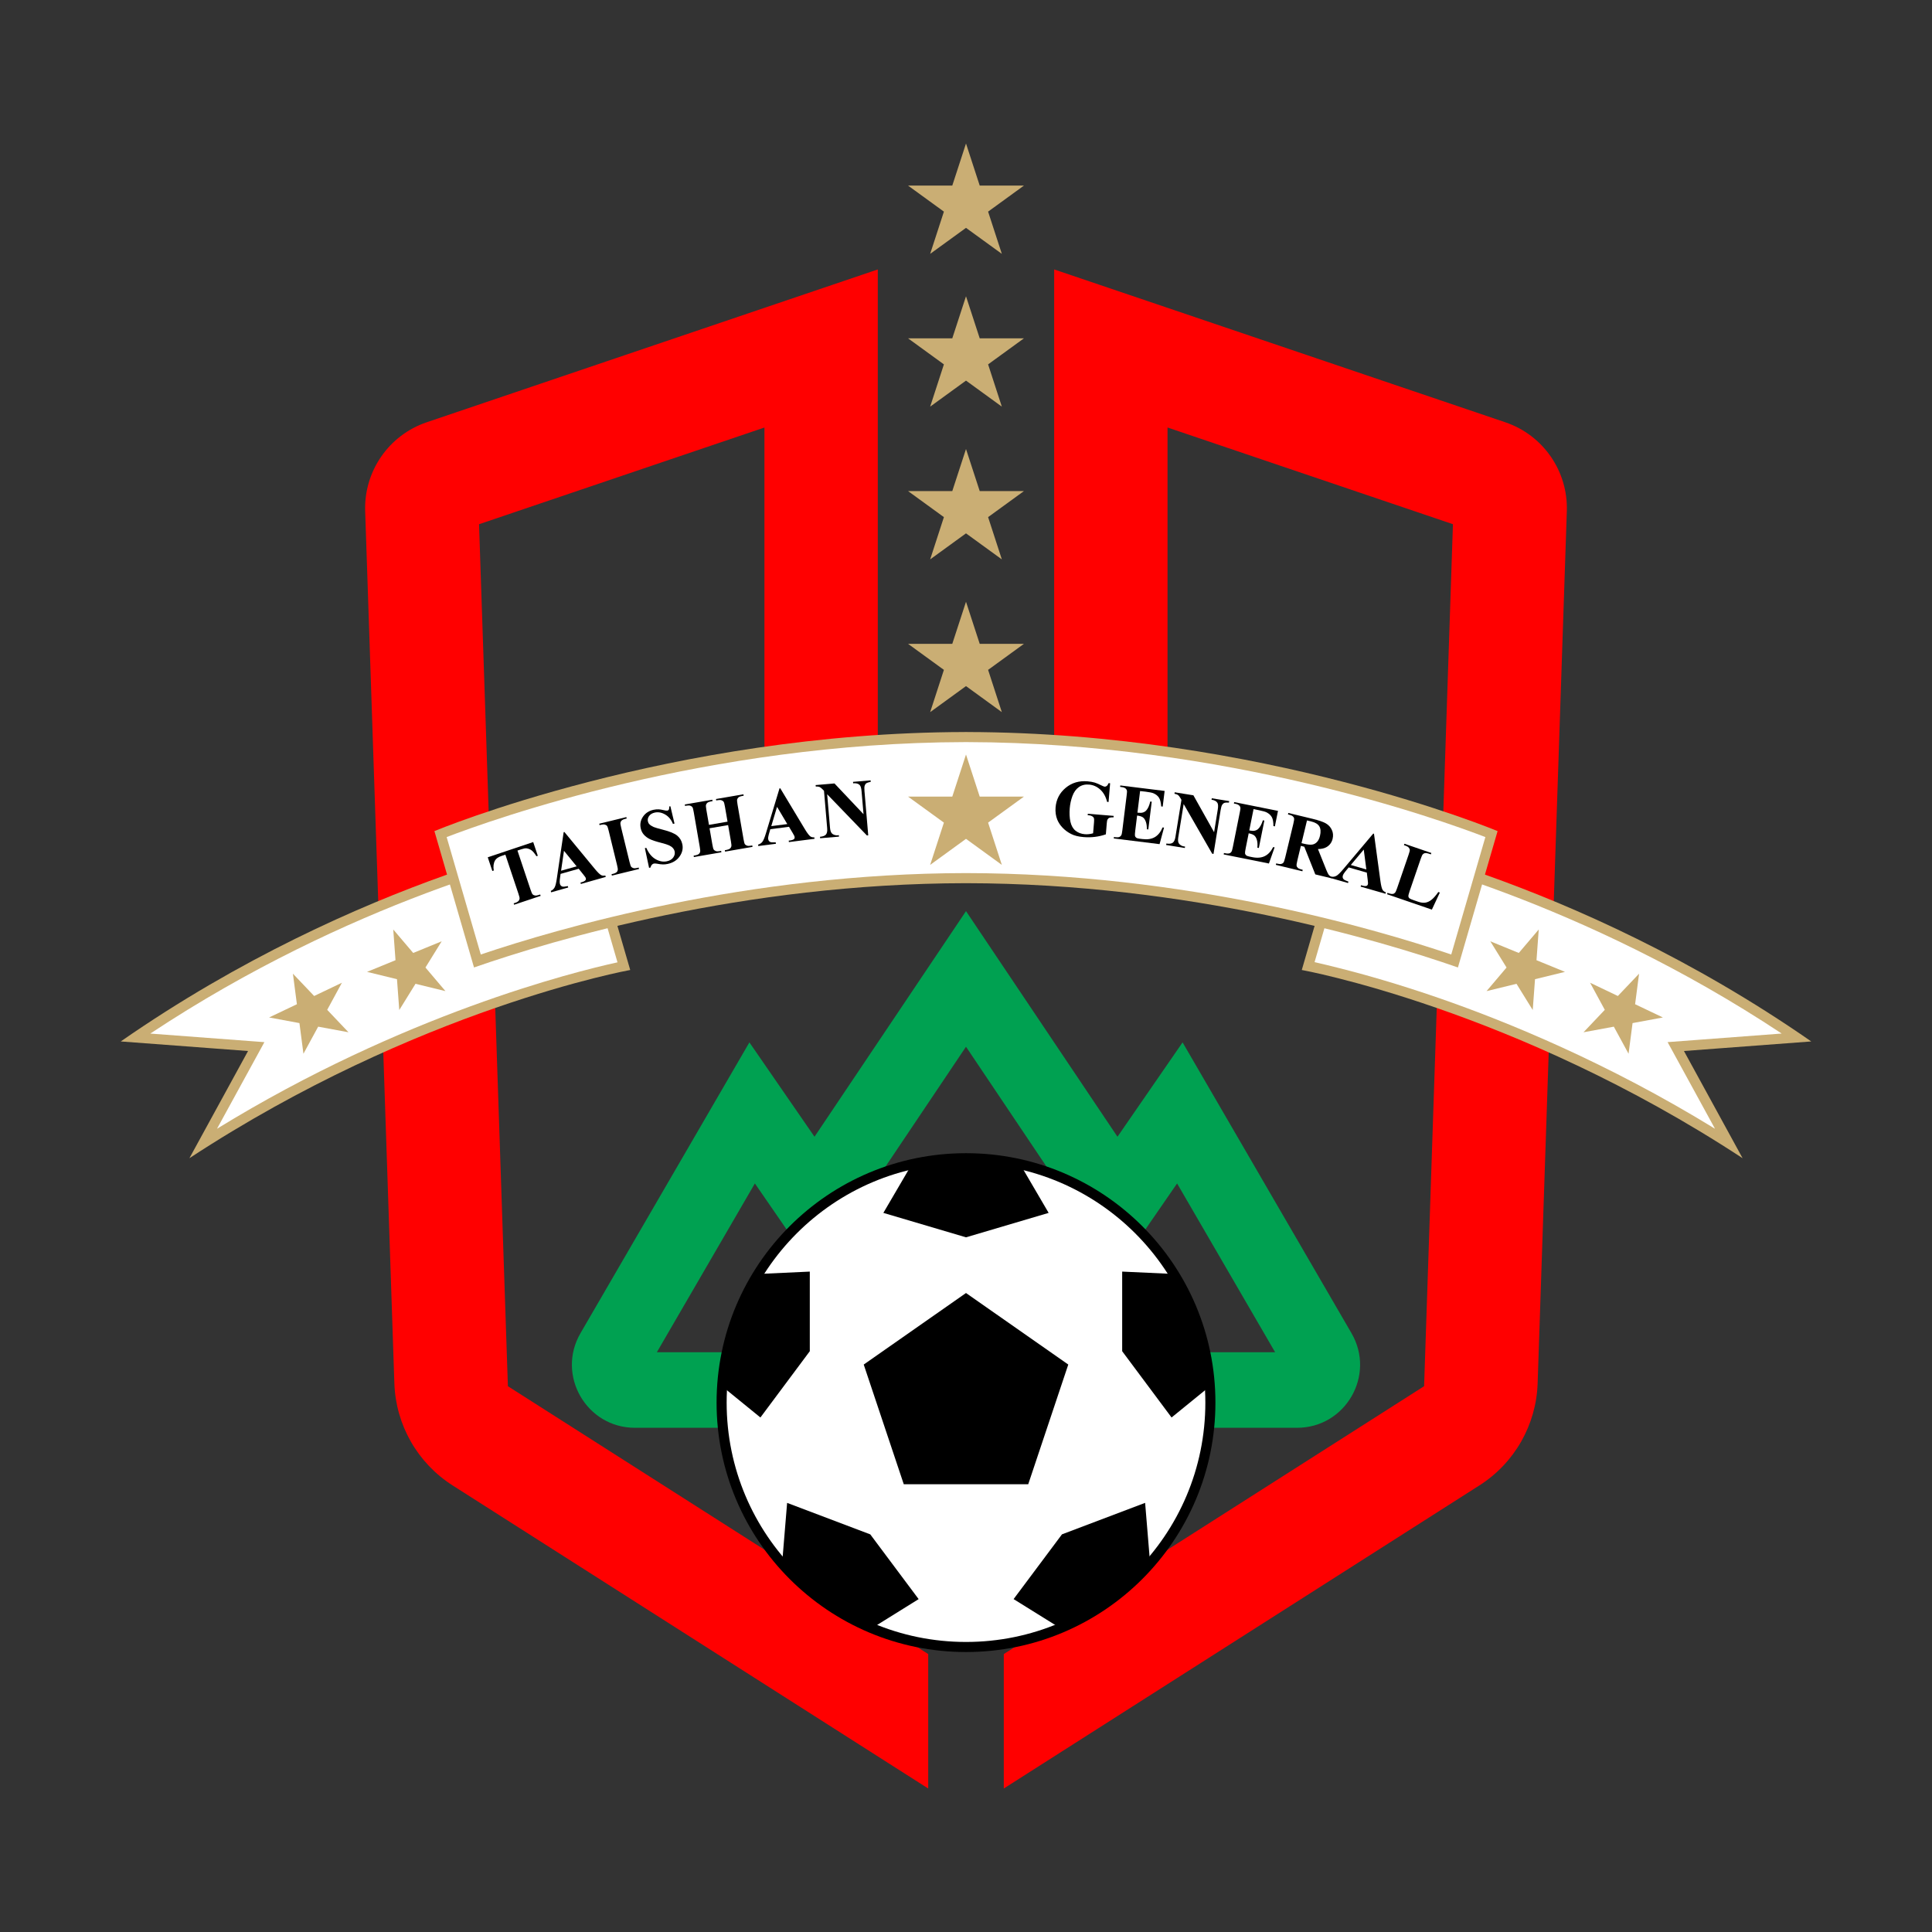 <!-- Created by @FCLOGO 2022-02-15 20:43:33 . https://fclogo.top/ -->
<!-- FOR PERSONAL USE ONLY NOT FOR COMMERCIAL USE -->
<svg version="1.1" xmlns="http://www.w3.org/2000/svg" xmlns:xlink="http://www.w3.org/1999/xlink" x="0px" y="0px"
	 viewBox="0 0 800 800" enable-background="new 0 0 800 800" xml:space="preserve">
<rect x="0" y="0" width="800" height="800" fill="#333333" stroke="none"/>
<g>
	<g>
		<path fill="#FF0000" d="M384.35,684.91v55.67L187.4,615.07c-14.51-9.24-23.52-25.05-24.1-42.24l-12.09-361.15
			c-0.55-16.56,9.8-31.52,25.49-36.83l139.84-47.38l46.94-15.9v230.54h-46.94V177.03l-118.18,40.04L210.31,574L384.35,684.91z"/>
		<path fill="#FF0000" d="M648.79,211.67L636.7,572.83c-0.57,17.19-9.59,33-24.1,42.24L415.65,740.58v-55.67L589.69,574
			l11.94-356.94l-118.18-40.04v165.08h-46.94V111.57l46.94,15.9l139.84,47.38C638.99,180.16,649.34,195.12,648.79,211.67z"/>
	</g>
	<g>
		<path fill="#CAAE74" d="M50,431.24l52.71,3.96l-24.28,44.39c94.66-62.1,182.53-77.94,182.53-77.94l-16.4-56.47
			C244.56,345.18,149.11,362.39,50,431.24z"/>
		<path fill="#FFFFFF" d="M109.48,431.53l-47.24-3.55c82.82-54.84,161.68-74.12,179.38-77.94l14.07,48.44
			c-18.22,3.99-88.85,21.6-165.83,68.91L109.48,431.53z"/>
		<path fill="#CAAE74" d="M750,431.24l-52.71,3.96l24.28,44.39c-94.66-62.1-182.53-77.94-182.53-77.94l16.4-56.47
			C555.44,345.18,650.89,362.39,750,431.24z"/>
		<path fill="#FFFFFF" d="M710.14,467.39c-44.23-27.18-85.8-44.23-113.96-54c-17.6-6.1-31.96-10.08-40.9-12.34
			c-4.94-1.25-8.44-2.09-10.95-2.64l14.05-48.38c17.7,3.83,96.56,23.1,179.38,77.94l-47.24,3.55L710.14,467.39z"/>
		<path fill="#CAAE74" d="M620.12,344.14c0,0-97.51-40.79-219.6-41.02v-0.01c-0.17,0-0.35,0-0.52,0c-0.17,0-0.35,0-0.52,0v0.01
			c-122.09,0.23-219.6,41.02-219.6,41.02l16.4,56.47c32.78-11.42,111.23-34.82,203.71-34.9c92.48,0.09,170.93,23.49,203.71,34.9
			L620.12,344.14z"/>
		<path fill="#FFFFFF" d="M184.95,346.62c18.35-7.07,107.43-39.13,214.54-39.33h1.03c107.18,0.2,196.2,32.26,214.54,39.33
			l-14.13,48.62c-33.01-11.16-110.67-33.62-200.92-33.71c-90.26,0.09-167.92,22.55-200.93,33.71L184.95,346.62z"/>
	</g>
	<g>
		<g>
			<polygon fill="#CAAE74" points="400,59.42 405.68,76.85 423.99,76.85 409.15,87.63 414.84,105.12 400,94.35 385.16,105.12 
				390.85,87.63 376.01,76.85 394.32,76.85 			"/>
			<polygon fill="#CAAE74" points="400,122.68 405.68,140.1 423.99,140.1 409.15,150.88 414.84,168.38 400,157.6 385.16,168.38 
				390.85,150.88 376.01,140.1 394.32,140.1 			"/>
			<polygon fill="#CAAE74" points="400,185.93 405.68,203.35 423.99,203.35 409.15,214.13 414.84,231.63 400,220.85 385.16,231.63 
				390.85,214.13 376.01,203.35 394.32,203.35 			"/>
			<polygon fill="#CAAE74" points="400,249.18 405.68,266.6 423.99,266.6 409.15,277.38 414.84,294.88 400,284.1 385.16,294.88 
				390.85,277.38 376.01,266.6 394.32,266.6 			"/>
			<polygon fill="#CAAE74" points="400,312.43 405.68,329.86 423.99,329.86 409.15,340.63 414.84,358.13 400,347.35 385.16,358.13 
				390.85,340.63 376.01,329.86 394.32,329.86 			"/>
		</g>
		<g>
			<polygon fill="#CAAE74" points="121.29,403.18 130.08,412.42 141.58,406.93 135.49,418.15 144.3,427.44 131.75,425.12 
				125.65,436.33 123.99,423.64 111.43,421.31 122.94,415.83 			"/>
			<polygon fill="#CAAE74" points="162.84,384.88 171.1,394.6 182.89,389.77 176.17,400.63 184.45,410.4 172.05,407.37 
				165.33,418.23 164.38,405.46 151.98,402.43 163.77,397.6 			"/>
		</g>
		<g>
			<polygon fill="#CAAE74" points="677.06,415.83 688.57,421.31 676.01,423.64 674.35,436.33 668.25,425.12 655.7,427.44 
				664.51,418.15 658.42,406.93 669.92,412.42 678.71,403.18 			"/>
			<polygon fill="#CAAE74" points="636.23,397.6 648.02,402.43 635.62,405.46 634.67,418.23 627.95,407.37 615.55,410.4 
				623.83,400.63 617.11,389.77 628.9,394.6 637.16,384.88 			"/>
		</g>
	</g>
	<g>
		<g>
			<path d="M459.68,324.33l-0.65,7.76l-0.6-0.05c-0.55-2.18-1.5-3.89-2.86-5.11c-1.36-1.23-2.9-1.91-4.62-2.05
				c-1.65-0.14-3.05,0.21-4.23,1.05c-1.17,0.83-2.05,2.06-2.65,3.68s-0.96,3.3-1.11,5.04c-0.18,2.11-0.08,3.98,0.28,5.62
				c0.37,1.63,1.07,2.87,2.12,3.71c1.05,0.84,2.34,1.32,3.86,1.45c0.53,0.04,1.08,0.03,1.65-0.03c0.57-0.07,1.15-0.18,1.76-0.35
				l0.38-4.58c0.07-0.87,0.06-1.43-0.04-1.7c-0.1-0.26-0.32-0.52-0.68-0.75c-0.36-0.24-0.8-0.38-1.33-0.42l-0.57-0.05l0.05-0.6
				l10.71,0.89l-0.05,0.6c-0.82-0.01-1.39,0.05-1.73,0.19c-0.33,0.14-0.6,0.4-0.81,0.77c-0.11,0.2-0.21,0.7-0.27,1.5l-0.38,4.58
				c-1.46,0.51-2.96,0.86-4.51,1.05c-1.55,0.19-3.14,0.22-4.77,0.08c-2.09-0.17-3.8-0.6-5.13-1.29c-1.33-0.68-2.49-1.53-3.47-2.55
				c-0.98-1.01-1.72-2.13-2.22-3.33c-0.63-1.56-0.87-3.26-0.72-5.11c0.28-3.31,1.67-6.02,4.19-8.11c2.52-2.09,5.54-2.99,9.07-2.69
				c1.09,0.09,2.07,0.26,2.93,0.51c0.47,0.13,1.22,0.44,2.25,0.93c1.03,0.5,1.65,0.75,1.84,0.77c0.3,0.02,0.59-0.06,0.87-0.26
				c0.28-0.2,0.55-0.6,0.82-1.2L459.68,324.33z"/>
			<path d="M472.09,327.56l-1.1,8.93l0.44,0.05c1.39,0.17,2.45-0.14,3.19-0.94s1.29-2.04,1.68-3.72l0.61,0.08l-1.42,11.49
				l-0.61-0.08c0.03-1.27-0.12-2.32-0.44-3.17c-0.32-0.85-0.73-1.45-1.25-1.79c-0.52-0.34-1.3-0.58-2.34-0.71l-0.76,6.18
				c-0.15,1.21-0.19,1.95-0.12,2.24c0.07,0.28,0.23,0.53,0.49,0.73c0.26,0.21,0.7,0.35,1.33,0.43l1.31,0.16
				c2.05,0.25,3.75-0.02,5.1-0.81c1.35-0.8,2.42-2.13,3.2-4.01l0.6,0.07l-1.85,6.85l-18.96-2.35l0.07-0.6l0.73,0.09
				c0.64,0.08,1.16,0.03,1.58-0.15c0.3-0.12,0.55-0.35,0.74-0.7c0.15-0.24,0.29-0.92,0.43-2.02l1.78-14.43
				c0.12-0.99,0.17-1.61,0.15-1.84c-0.06-0.39-0.23-0.71-0.49-0.95c-0.37-0.35-0.91-0.57-1.63-0.66l-0.73-0.09l0.07-0.6l18.36,2.27
				l-0.8,6.49l-0.62-0.08c-0.12-1.62-0.41-2.82-0.9-3.58c-0.48-0.76-1.22-1.37-2.21-1.82c-0.58-0.27-1.7-0.51-3.36-0.71
				L472.09,327.56z"/>
			<path d="M494.16,329.32l8.57,15.28l1.52-9.38c0.21-1.31,0.17-2.22-0.13-2.75c-0.41-0.71-1.23-1.15-2.45-1.32l0.1-0.6l7.21,1.17
				l-0.1,0.6c-0.94-0.03-1.59,0.02-1.93,0.16c-0.35,0.14-0.64,0.4-0.89,0.8c-0.25,0.4-0.45,1.11-0.62,2.14l-2.95,18.17l-0.55-0.09
				l-11.81-20.56l-2.25,13.87c-0.2,1.26-0.05,2.15,0.45,2.68c0.5,0.53,1.12,0.86,1.86,0.98l0.52,0.08l-0.1,0.59l-7.74-1.25l0.1-0.6
				c1.2,0.18,2.08,0.07,2.63-0.33s0.92-1.19,1.11-2.35l2.5-15.4l-0.37-0.65c-0.37-0.65-0.71-1.1-1.04-1.34
				c-0.32-0.24-0.82-0.42-1.48-0.55l0.1-0.6L494.16,329.32z"/>
			<path d="M519.07,335.02l-1.77,8.82l0.43,0.09c1.37,0.28,2.46,0.04,3.25-0.69c0.79-0.74,1.44-1.93,1.95-3.58l0.61,0.12
				l-2.28,11.35l-0.61-0.12c0.12-1.26,0.05-2.33-0.2-3.2c-0.25-0.87-0.62-1.5-1.11-1.88c-0.49-0.38-1.25-0.68-2.28-0.88l-1.23,6.1
				c-0.24,1.19-0.34,1.93-0.29,2.22c0.05,0.29,0.19,0.54,0.44,0.77c0.24,0.23,0.67,0.4,1.29,0.53l1.29,0.26
				c2.02,0.41,3.74,0.26,5.15-0.43c1.41-0.69,2.57-1.94,3.49-3.75l0.59,0.12l-2.36,6.69l-18.73-3.76l0.12-0.59l0.72,0.14
				c0.63,0.13,1.16,0.12,1.59-0.03c0.31-0.09,0.57-0.31,0.79-0.64c0.17-0.23,0.36-0.89,0.58-1.98l2.86-14.26
				c0.2-0.98,0.29-1.59,0.28-1.82c-0.03-0.39-0.17-0.72-0.42-0.98c-0.35-0.38-0.87-0.64-1.57-0.78l-0.72-0.14l0.12-0.59l18.14,3.64
				l-1.29,6.41l-0.61-0.12c0.01-1.63-0.2-2.84-0.62-3.63c-0.42-0.79-1.11-1.45-2.07-1.98c-0.56-0.31-1.66-0.63-3.3-0.96
				L519.07,335.02z"/>
			<path d="M538.66,350.26l-1.45,6.02c-0.28,1.16-0.39,1.91-0.31,2.25c0.07,0.34,0.26,0.64,0.58,0.9s0.96,0.52,1.95,0.75l-0.14,0.59
				l-11-2.65l0.14-0.59c0.99,0.24,1.69,0.31,2.09,0.21c0.4-0.1,0.7-0.28,0.92-0.54c0.21-0.26,0.46-0.97,0.74-2.14l3.36-13.94
				c0.28-1.16,0.39-1.91,0.31-2.25c-0.07-0.34-0.26-0.64-0.58-0.9c-0.32-0.27-0.96-0.52-1.95-0.75l0.14-0.59l9.98,2.41
				c2.6,0.63,4.46,1.26,5.58,1.91c1.12,0.65,1.94,1.55,2.47,2.7c0.53,1.15,0.63,2.37,0.32,3.67c-0.38,1.58-1.27,2.76-2.66,3.52
				c-0.89,0.48-2.02,0.72-3.41,0.74l3.41,8.52c0.45,1.1,0.79,1.81,1.02,2.11c0.35,0.43,0.81,0.73,1.38,0.9l-0.14,0.59l-6.77-1.63
				l-4.56-11.46L538.66,350.26z M541.2,339.72l-2.27,9.41l0.9,0.22c1.47,0.35,2.6,0.48,3.39,0.39c0.79-0.09,1.48-0.44,2.07-1.04
				c0.59-0.6,1.02-1.47,1.29-2.6c0.39-1.64,0.3-2.94-0.27-3.91s-1.72-1.65-3.42-2.06L541.2,339.72z"/>
			<path d="M565.97,361.33l-7.51-2.15l-1.49,1.81c-0.49,0.61-0.8,1.13-0.93,1.58c-0.17,0.6-0.06,1.1,0.34,1.52
				c0.23,0.25,0.89,0.57,1.98,0.97l-0.17,0.58l-7.07-2.03l0.17-0.58c0.8,0.1,1.51-0.03,2.15-0.41c0.64-0.38,1.55-1.27,2.74-2.68
				l12.46-14.78l0.3,0.09l2.67,19.62c0.26,1.86,0.56,3.07,0.91,3.63c0.26,0.43,0.71,0.76,1.34,1l-0.17,0.58l-10.28-2.95l0.17-0.58
				l0.42,0.12c0.83,0.24,1.44,0.29,1.84,0.15c0.28-0.1,0.46-0.31,0.55-0.62c0.05-0.19,0.08-0.39,0.07-0.61
				c0.01-0.1-0.04-0.54-0.13-1.31L565.97,361.33z M565.77,360.02l-1.07-8.23l-5.36,6.38L565.77,360.02z"/>
			<path d="M596.21,369.58l-3.3,7.07l-18.56-6.37l0.2-0.57l0.69,0.24c0.61,0.21,1.13,0.27,1.58,0.18c0.32-0.05,0.61-0.23,0.87-0.53
				c0.2-0.21,0.48-0.84,0.84-1.88l4.72-13.75c0.37-1.07,0.54-1.76,0.52-2.06c-0.02-0.31-0.17-0.62-0.45-0.94
				c-0.28-0.32-0.71-0.58-1.29-0.78l-0.69-0.24l0.2-0.57l11.15,3.82l-0.2,0.57l-0.91-0.31c-0.61-0.21-1.13-0.27-1.58-0.18
				c-0.32,0.05-0.61,0.23-0.89,0.52c-0.2,0.21-0.48,0.84-0.84,1.88l-4.57,13.32c-0.37,1.07-0.54,1.77-0.52,2.11
				c0.02,0.34,0.19,0.64,0.5,0.9c0.23,0.18,0.83,0.44,1.82,0.78l1.74,0.6c1.11,0.38,2.1,0.5,2.98,0.37
				c0.87-0.14,1.72-0.53,2.55-1.19c0.83-0.66,1.77-1.73,2.81-3.2L596.21,369.58z"/>
		</g>
		<g>
			<path d="M220.79,348.68l1.9,5.67l-0.56,0.19c-0.77-1.2-1.45-2.02-2.04-2.45c-0.59-0.44-1.3-0.71-2.11-0.82
				c-0.45-0.05-1.17,0.08-2.15,0.41l-1.56,0.52l5.41,16.17c0.36,1.07,0.64,1.72,0.85,1.95c0.21,0.23,0.52,0.39,0.93,0.47
				s0.92,0.03,1.52-0.17l0.7-0.23l0.19,0.57l-10.98,3.67l-0.19-0.57l0.7-0.23c0.61-0.2,1.06-0.48,1.36-0.82
				c0.22-0.23,0.35-0.55,0.39-0.95c0.03-0.29-0.13-0.95-0.48-2l-5.41-16.17l-1.51,0.51c-1.41,0.47-2.34,1.11-2.78,1.92
				c-0.62,1.13-0.79,2.51-0.51,4.14l-0.59,0.2l-1.9-5.67L220.79,348.68z"/>
			<path d="M239.63,359.74l-7.51,2.12l-0.31,2.32c-0.1,0.77-0.08,1.38,0.04,1.83c0.17,0.6,0.53,0.97,1.09,1.11
				c0.33,0.09,1.06,0.02,2.19-0.21l0.16,0.58l-7.07,2l-0.16-0.58c0.73-0.33,1.27-0.82,1.61-1.48c0.35-0.66,0.65-1.9,0.91-3.72
				l2.82-19.12l0.3-0.08l12.6,15.28c1.2,1.45,2.09,2.32,2.69,2.61c0.45,0.22,1,0.27,1.67,0.14l0.16,0.58l-10.29,2.91l-0.16-0.58
				l0.42-0.12c0.83-0.23,1.37-0.51,1.64-0.84c0.18-0.23,0.23-0.5,0.14-0.82c-0.05-0.19-0.14-0.37-0.26-0.55
				c-0.05-0.09-0.31-0.44-0.8-1.04L239.63,359.74z M238.77,358.73l-5.24-6.43l-1.2,8.25L238.77,358.73z"/>
			<path d="M264.46,359.24l0.14,0.59l-11.23,2.74l-0.14-0.59l0.71-0.17c0.62-0.15,1.1-0.39,1.42-0.7c0.24-0.21,0.39-0.52,0.45-0.91
				c0.05-0.28-0.05-0.96-0.31-2.04l-3.45-14.13c-0.27-1.1-0.49-1.77-0.68-2.02c-0.18-0.25-0.48-0.43-0.88-0.55
				c-0.4-0.12-0.91-0.11-1.51,0.04l-0.71,0.17l-0.14-0.59l11.23-2.74l0.14,0.59l-0.71,0.17c-0.62,0.15-1.1,0.39-1.42,0.7
				c-0.24,0.21-0.39,0.52-0.46,0.92c-0.05,0.28,0.05,0.96,0.31,2.04l3.45,14.13c0.27,1.1,0.5,1.77,0.68,2.01
				c0.19,0.24,0.48,0.43,0.89,0.55c0.4,0.12,0.91,0.11,1.51-0.04L264.46,359.24z"/>
			<path d="M277.59,333.85l1.71,7.17l-0.65,0.14c-0.69-1.74-1.76-3.03-3.2-3.88c-1.44-0.84-2.86-1.11-4.27-0.82
				c-1.08,0.23-1.88,0.7-2.39,1.42c-0.51,0.71-0.68,1.45-0.52,2.2c0.1,0.48,0.3,0.88,0.61,1.2c0.41,0.43,1.01,0.82,1.8,1.17
				c0.57,0.24,1.86,0.62,3.86,1.13c2.79,0.7,4.75,1.51,5.87,2.43c1.11,0.92,1.81,2.09,2.12,3.52c0.39,1.81,0.01,3.51-1.12,5.11
				c-1.13,1.6-2.78,2.63-4.95,3.1c-0.68,0.15-1.34,0.21-1.97,0.2c-0.64-0.01-1.45-0.11-2.45-0.3c-0.56-0.1-1-0.12-1.33-0.05
				c-0.28,0.06-0.55,0.23-0.81,0.51c-0.26,0.28-0.44,0.66-0.54,1.13l-0.59,0.13l-1.74-8.16l0.59-0.13c0.96,2.2,2.23,3.76,3.82,4.68
				c1.59,0.92,3.16,1.22,4.7,0.89c1.19-0.25,2.07-0.78,2.64-1.58c0.57-0.8,0.76-1.63,0.58-2.49c-0.11-0.51-0.35-0.98-0.72-1.4
				c-0.37-0.42-0.88-0.79-1.53-1.1c-0.64-0.31-1.74-0.66-3.29-1.06c-2.17-0.55-3.76-1.07-4.77-1.57c-1.01-0.5-1.83-1.12-2.47-1.86
				c-0.64-0.74-1.07-1.62-1.28-2.63c-0.37-1.72-0.05-3.32,0.96-4.8c1.01-1.48,2.47-2.43,4.39-2.84c0.7-0.15,1.4-0.21,2.1-0.18
				c0.53,0.02,1.19,0.13,1.98,0.32c0.79,0.19,1.33,0.26,1.62,0.2c0.28-0.06,0.48-0.19,0.6-0.39c0.12-0.2,0.18-0.64,0.18-1.32
				L277.59,333.85z"/>
			<path d="M293.81,342.97l1.17,6.75c0.19,1.11,0.37,1.8,0.55,2.06c0.17,0.26,0.45,0.46,0.85,0.61c0.39,0.15,0.9,0.17,1.51,0.06
				l0.72-0.12l0.1,0.59l-11.39,1.97l-0.1-0.59l0.72-0.12c0.63-0.11,1.12-0.31,1.47-0.6c0.25-0.2,0.42-0.49,0.51-0.88
				c0.07-0.28,0.02-0.96-0.17-2.05l-2.48-14.33c-0.19-1.11-0.37-1.8-0.54-2.06c-0.17-0.26-0.45-0.46-0.84-0.61
				c-0.39-0.15-0.9-0.17-1.51-0.06l-0.72,0.12l-0.1-0.59l11.39-1.97l0.1,0.59l-0.72,0.12c-0.63,0.11-1.12,0.31-1.47,0.6
				c-0.25,0.2-0.43,0.49-0.53,0.88c-0.07,0.28-0.02,0.96,0.17,2.05l1.07,6.17l7.69-1.33l-1.07-6.17c-0.19-1.11-0.37-1.8-0.54-2.06
				c-0.17-0.26-0.45-0.46-0.85-0.61c-0.4-0.15-0.91-0.17-1.52-0.06l-0.71,0.12l-0.1-0.59l11.37-1.96l0.1,0.59l-0.71,0.12
				c-0.64,0.11-1.13,0.31-1.47,0.6c-0.25,0.2-0.43,0.49-0.53,0.88c-0.07,0.28-0.02,0.96,0.17,2.05l2.48,14.33
				c0.19,1.11,0.37,1.8,0.54,2.06c0.17,0.26,0.45,0.46,0.85,0.61c0.4,0.15,0.91,0.17,1.52,0.06l0.71-0.12l0.1,0.59l-11.37,1.97
				l-0.1-0.59l0.71-0.12c0.64-0.11,1.13-0.31,1.47-0.6c0.25-0.2,0.43-0.49,0.53-0.88c0.07-0.28,0.02-0.96-0.17-2.05l-1.17-6.75
				L293.81,342.97z"/>
			<path d="M326.71,342.36l-7.74,0.99l-0.65,2.25c-0.21,0.75-0.29,1.36-0.23,1.82c0.08,0.61,0.39,1.04,0.92,1.26
				c0.31,0.13,1.05,0.17,2.2,0.11l0.08,0.6l-7.29,0.94l-0.08-0.6c0.77-0.22,1.38-0.63,1.81-1.23c0.44-0.6,0.92-1.78,1.45-3.55
				l5.6-18.5l0.31-0.04l10.21,16.96c0.97,1.61,1.73,2.6,2.27,2.98c0.41,0.29,0.95,0.41,1.63,0.38l0.08,0.6l-10.61,1.36l-0.08-0.6
				l0.44-0.06c0.85-0.11,1.43-0.3,1.75-0.59c0.21-0.2,0.3-0.47,0.26-0.79c-0.02-0.19-0.08-0.39-0.17-0.59
				c-0.03-0.09-0.25-0.48-0.64-1.15L326.71,342.36z M326,341.23l-4.24-7.13l-2.39,7.98L326,341.23z"/>
			<path d="M345.54,324.41l12.03,12.73l-0.81-9.47c-0.11-1.32-0.38-2.2-0.8-2.63c-0.57-0.58-1.47-0.81-2.69-0.69l-0.05-0.6
				l7.28-0.62l0.05,0.6c-0.92,0.2-1.53,0.41-1.84,0.62c-0.3,0.22-0.53,0.55-0.67,0.99c-0.14,0.44-0.17,1.18-0.08,2.22l1.56,18.34
				l-0.55,0.05l-16.46-17.07l1.19,14c0.11,1.27,0.47,2.1,1.09,2.49c0.62,0.39,1.3,0.56,2.05,0.5l0.52-0.04l0.05,0.6l-7.81,0.67
				l-0.05-0.6c1.21-0.11,2.04-0.43,2.47-0.96c0.44-0.53,0.6-1.38,0.5-2.55l-1.32-15.54l-0.52-0.54c-0.52-0.55-0.96-0.89-1.33-1.05
				c-0.37-0.15-0.9-0.21-1.57-0.18l-0.05-0.6L345.54,324.41z"/>
		</g>
	</g>
	<path fill="#00A151" d="M400,433.43l36.74,54.72l25.63,38.18l25.04-36.29l40.59,69.89H400H271.99l40.59-69.89l25.04,36.29
		l25.63-38.18L400,433.43 M400,377.28l-62.73,93.42l-26.96-39.07l-69.94,120.41c-10.1,17.39,2.45,39.18,22.55,39.18H400h137.07
		c20.11,0,32.65-21.79,22.55-39.18l-69.94-120.41l-26.96,39.07L400,377.28L400,377.28z"/>
	<g>
		<g>
			<circle cx="400" cy="580.79" r="103.28"/>
		</g>
		<g>
			<circle fill="#FFFFFF" cx="400" cy="580.79" r="99.11"/>
		</g>
		<g>
			<polygon points="400,535.41 357.65,565.03 374.23,614.59 425.77,614.59 442.35,565.03 			"/>
			<g>
				<path d="M335.32,526.54v32.97l-20.45,27.44l-16.8-13.67c1.15-16.69,6.36-32.24,14.61-45.69L335.32,526.54z"/>
			</g>
			<g>
				<path d="M434.22,502.23L400,512.35l-34.22-10.12l12.52-21.39c6.99-1.56,14.29-2.3,21.7-2.3s14.71,0.83,21.7,2.3L434.22,502.23z"
					/>
			</g>
			<g>
				<path d="M501.92,573.28l-16.8,13.67l-20.45-27.44v-32.97l22.64,1.04C495.56,541.04,500.77,556.58,501.92,573.28z"/>
			</g>
			<g>
				<path d="M476.36,648.8L476.36,648.8c-9.91,11.16-22.32,20.13-36.2,26.08l-20.45-12.73l20.03-26.81l34.43-13.04L476.36,648.8z"/>
			</g>
			<g>
				<path d="M380.39,662.16l-20.45,12.73c-13.98-5.95-26.29-14.92-36.2-26.08l0,0l2.19-26.5l34.43,13.04L380.39,662.16z"/>
			</g>
		</g>
	</g>
</g>
<g>
</g>
<g>
</g>
<g>
</g>
<g>
</g>
<g>
</g>
<g>
</g>
<g>
</g>
<g>
</g>
<g>
</g>
<g>
</g>
<g>
</g>
</svg>
